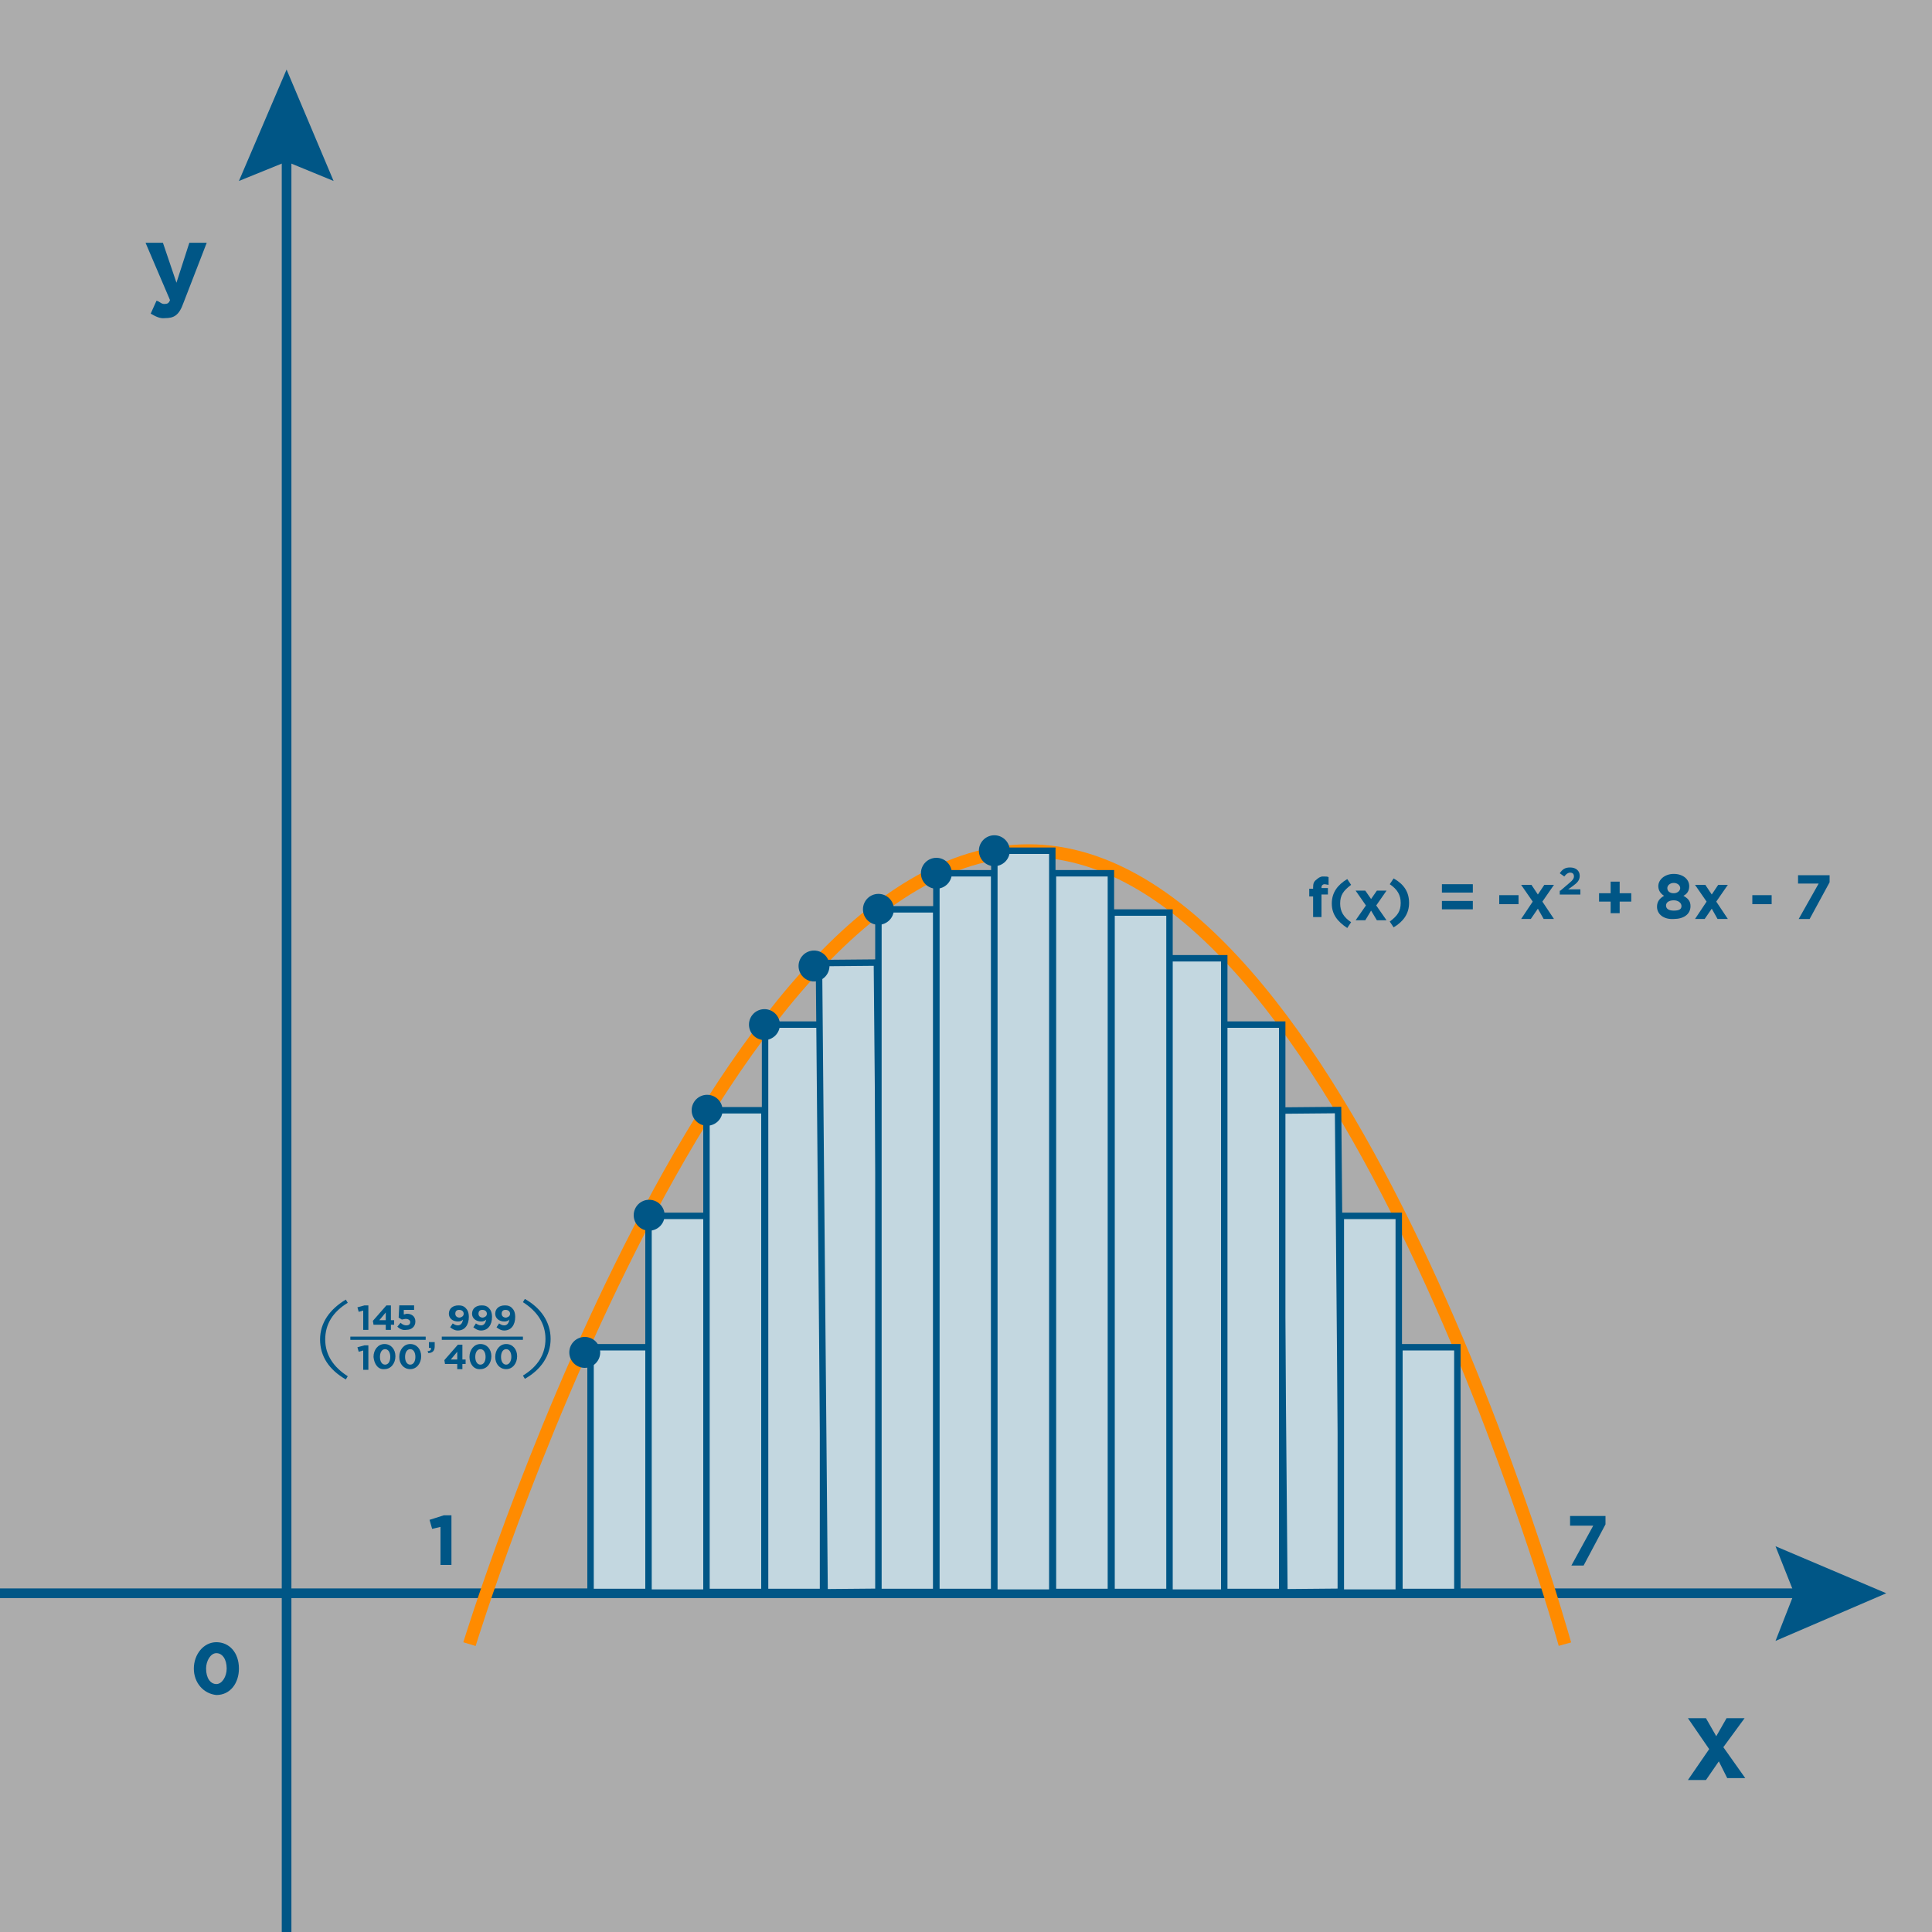 <?xml version="1.0" encoding="utf-8"?>
<!-- Generator: Adobe Illustrator 25.0.1, SVG Export Plug-In . SVG Version: 6.00 Build 0)  -->
<svg version="1.1" id="Camada_1" xmlns="http://www.w3.org/2000/svg" xmlns:xlink="http://www.w3.org/1999/xlink" x="0px" y="0px"
	 viewBox="0 0 300 300" style="enable-background:new 0 0 300 300;" xml:space="preserve">
<rect x="0" y="0" width="300" height="300" fill="#808080" stroke="none"/>
<style type="text/css">
	.st0{opacity:0.4;}
	.st1{fill:#EEEEEE;}
	.st2{fill:none;stroke:#005686;stroke-width:1.5;stroke-miterlimit:10;}
	.st3{fill:#005686;}
	.st4{fill:none;stroke:#FF8B00;stroke-miterlimit:10;}
	.st5{enable-background:new    ;}
	.st6{fill:none;stroke:#FF8B00;stroke-width:2;stroke-miterlimit:10;}
	.st7{fill:#C3D7E0;stroke:#005686;stroke-miterlimit:10;}
	.st8{fill-rule:evenodd;clip-rule:evenodd;fill:#005686;}
	.st9{fill:none;stroke:#005686;stroke-width:0.5;stroke-miterlimit:10;}
</style>
<g>
	<g class="st0">
		<path class="st1" d="M300,300H0V0h300V300z"/>
	</g>
</g>
<g>
	<g>
		<g>
			<line class="st2" x1="44.5" y1="22.5" x2="44.5" y2="516.5"/>
			<g>
				<polygon class="st3" points="37.1,28.1 44.5,25.1 51.8,28.1 44.5,10.8 				"/>
			</g>
		</g>
	</g>
	<g>
		<g>
			<line class="st2" x1="281.1" y1="247.4" x2="-217.2" y2="247.4"/>
			<g>
				<polygon class="st3" points="275.7,240.1 278.6,247.4 275.7,254.8 292.9,247.4 				"/>
			</g>
		</g>
	</g>
</g>
<path class="st4" d="M180.4,344.9"/>
<g>
	<path class="st3" d="M30.1,259.1L30.1,259.1c0-2.2,1.5-4.1,3.5-4.1s3.5,1.6,3.5,4.1l0,0c0,2.2-1.3,4.1-3.5,4.1
		C31.6,263,30.1,261.3,30.1,259.1z M35.2,259.1L35.2,259.1c0-1.5-0.7-2.4-1.6-2.4s-1.6,1.2-1.6,2.4l0,0c0,1.5,0.7,2.4,1.6,2.4
		C34.5,261.5,35.2,260.3,35.2,259.1z"/>
</g>
<g>
	<path class="st3" d="M23.4,48.7l0.9-2c0.5,0.1,0.7,0.5,1.2,0.5c0.5,0,0.7-0.1,0.9-0.6l-3.8-8.9h2.7l2.1,6.2l2-6.2h2.7L28.5,47
		c-0.7,2-1.5,2.4-2.9,2.4C24.8,49.5,24.1,49.1,23.4,48.7z"/>
</g>
<g>
	<path class="st3" d="M266.9,273.5l-2,2.9h-2.8l3.3-4.8l-3.3-4.8h2.8l1.6,2.8l1.6-2.8h2.8l-3.3,4.5l3.4,4.8h-2.8L266.9,273.5z"/>
</g>
<g class="st5">
	<path class="st3" d="M203.9,139.2h-0.6V138h0.6v-0.2c0-0.6,0.1-0.9,0.5-1.2c0.2-0.2,0.6-0.5,1-0.5c0.5,0,0.7,0,0.9,0.1v1.2
		c-0.1,0-0.5-0.1-0.6-0.1c-0.2,0-0.5,0.1-0.5,0.5v0.1h1v1h-1v3.5h-1.3L203.9,139.2L203.9,139.2z"/>
	<path class="st3" d="M206.8,140.3c0-1.7,0.9-2.9,2.4-3.8l0.6,0.9c-1.2,0.9-1.7,1.6-1.7,2.9c0,1.2,0.5,2.1,1.7,2.9l-0.6,0.9
		C207.7,143.1,206.8,142,206.8,140.3z"/>
	<path class="st3" d="M212.9,141.4l-0.9,1.5h-1.5l1.6-2.3l-1.6-2.3h1.5l0.9,1.3l0.9-1.3h1.5l-1.6,2.3l1.6,2.3h-1.5L212.9,141.4z"/>
	<path class="st3" d="M215.8,143.1c1.2-0.9,1.7-1.6,1.7-2.9c0-1.2-0.5-2.1-1.7-2.9l0.6-0.9c1.6,0.9,2.4,2.1,2.4,3.8
		c0,1.7-0.9,2.9-2.4,3.8L215.8,143.1z"/>
</g>
<path class="st6" d="M72.9,255.3c0,0,37.7-123.2,86.8-123.2S243,255.3,243,255.3"/>
<g class="st5">
	<path class="st3" d="M68.4,237.1l-1.3,0.3l-0.4-1.4l2.2-0.7h1.2v7.7h-1.7V237.1z"/>
</g>
<g class="st5">
	<path class="st3" d="M247.4,236.9h-3.6v-1.5h5.5v1.3l-3.4,6.4h-1.9L247.4,236.9z"/>
</g>
<rect x="181.1" y="148.8" class="st7" width="9" height="98.5"/>
<rect x="199.1" y="172.4" transform="matrix(1 -8.882664e-03 8.882664e-03 1 -1.856 1.817)" class="st7" width="9" height="74.8"/>
<rect x="91.7" y="209.2" class="st7" width="9" height="38"/>
<rect x="100.7" y="188.8" class="st7" width="9" height="58.5"/>
<rect x="109.7" y="172.4" class="st7" width="9" height="74.8"/>
<rect x="118.8" y="159.1" class="st7" width="9" height="88.1"/>
<rect x="127.6" y="149.5" transform="matrix(1 -8.953262e-03 8.953262e-03 1 -1.771 1.191)" class="st7" width="9" height="97.7"/>
<rect x="136.4" y="141.2" class="st7" width="9" height="106"/>
<rect x="145.4" y="135.6" class="st7" width="9" height="111.6"/>
<rect x="154.4" y="132.1" class="st7" width="9" height="115.2"/>
<rect x="163.5" y="135.6" class="st7" width="9" height="111.6"/>
<rect x="172.6" y="141.7" class="st7" width="9" height="105.5"/>
<rect x="190.1" y="159.1" class="st7" width="9" height="88.1"/>
<rect x="208.2" y="188.8" class="st7" width="9" height="58.5"/>
<rect x="217.3" y="209.2" class="st7" width="9" height="38"/>
<circle class="st8" cx="90.8" cy="210" r="2.4"/>
<circle class="st8" cx="100.8" cy="188.7" r="2.4"/>
<circle class="st8" cx="109.8" cy="172.4" r="2.4"/>
<circle class="st8" cx="118.7" cy="159.1" r="2.4"/>
<circle class="st8" cx="126.4" cy="150" r="2.4"/>
<circle class="st8" cx="136.4" cy="141.2" r="2.4"/>
<circle class="st8" cx="145.4" cy="135.6" r="2.4"/>
<circle class="st8" cx="154.4" cy="132.1" r="2.4"/>
<g class="st5">
	<path class="st3" d="M56.4,203.5l-0.7,0.2l-0.2-0.7l1.1-0.3h0.6v3.8h-0.8V203.5z"/>
	<path class="st3" d="M59.9,205.7h-1.9l-0.1-0.6l2.1-2.4h0.7v2.3h0.5v0.7h-0.5v0.8h-0.8V205.7z M59.9,205v-1.2l-1,1.2H59.9z"/>
	<path class="st3" d="M61.7,206l0.5-0.6c0.3,0.3,0.6,0.4,0.9,0.4c0.4,0,0.6-0.2,0.6-0.5v0c0-0.3-0.3-0.5-0.7-0.5
		c-0.2,0-0.5,0.1-0.6,0.1l-0.5-0.3l0.1-1.9h2.3v0.7h-1.6l0,0.7c0.2,0,0.3-0.1,0.5-0.1c0.7,0,1.3,0.4,1.3,1.2v0
		c0,0.8-0.6,1.3-1.4,1.3C62.6,206.6,62.1,206.4,61.7,206z"/>
</g>
<g class="st5">
	<path class="st3" d="M56.4,209.7l-0.7,0.2l-0.2-0.7l1.1-0.3l0.6,0l0,3.8l-0.8,0L56.4,209.7z"/>
	<path class="st3" d="M58,210.7L58,210.7c0-1.1,0.7-2,1.7-2c1,0,1.7,0.8,1.7,1.9v0c0,1.1-0.7,2-1.7,2
		C58.7,212.7,58.1,211.8,58,210.7z M60.6,210.7L60.6,210.7c0-0.7-0.3-1.2-0.8-1.2c-0.5,0-0.8,0.5-0.8,1.2v0c0,0.7,0.3,1.2,0.8,1.2
		C60.3,211.9,60.6,211.4,60.6,210.7z"/>
	<path class="st3" d="M62,210.7L62,210.7c0-1.1,0.7-2,1.7-2c1,0,1.7,0.8,1.7,1.9v0c0,1.1-0.7,2-1.7,2C62.7,212.6,62,211.8,62,210.7z
		 M64.5,210.7L64.5,210.7c0-0.7-0.3-1.2-0.8-1.2c-0.5,0-0.8,0.5-0.8,1.2v0c0,0.7,0.3,1.2,0.8,1.2C64.2,211.9,64.5,211.4,64.5,210.7z
		"/>
</g>
<line class="st9" x1="54.4" y1="207.8" x2="66.1" y2="207.8"/>
<g class="st5">
	<path class="st3" d="M69.9,206.1l0.4-0.6c0.3,0.2,0.5,0.3,0.8,0.3c0.5,0,0.7-0.4,0.8-0.9c-0.2,0.2-0.4,0.3-0.8,0.3
		c-0.8,0-1.4-0.5-1.4-1.2v0c0-0.8,0.6-1.3,1.5-1.3c0.5,0,0.8,0.1,1.1,0.4c0.3,0.3,0.5,0.7,0.5,1.4v0c0,1.2-0.6,2.1-1.7,2.1
		C70.6,206.6,70.3,206.4,69.9,206.1z M72,204L72,204c0-0.3-0.2-0.6-0.7-0.6c-0.4,0-0.6,0.2-0.6,0.6v0c0,0.3,0.2,0.6,0.7,0.6
		C71.8,204.5,72,204.3,72,204z"/>
	<path class="st3" d="M73.5,206.1l0.4-0.6c0.3,0.2,0.5,0.3,0.8,0.3c0.5,0,0.7-0.4,0.8-0.9c-0.2,0.2-0.4,0.3-0.8,0.3
		c-0.8,0-1.4-0.5-1.4-1.2v0c0-0.8,0.6-1.3,1.5-1.3c0.5,0,0.8,0.1,1.1,0.4c0.3,0.3,0.5,0.7,0.5,1.4v0c0,1.2-0.6,2.1-1.7,2.1
		C74.2,206.6,73.9,206.4,73.5,206.1z M75.6,204L75.6,204c0-0.3-0.2-0.6-0.7-0.6c-0.4,0-0.6,0.2-0.6,0.6v0c0,0.3,0.2,0.6,0.7,0.6
		C75.4,204.5,75.6,204.3,75.6,204z"/>
	<path class="st3" d="M77.1,206.1l0.4-0.6c0.3,0.2,0.5,0.3,0.8,0.3c0.5,0,0.7-0.4,0.8-0.9c-0.2,0.2-0.4,0.3-0.8,0.3
		c-0.8,0-1.4-0.5-1.4-1.2v0c0-0.8,0.6-1.3,1.5-1.3c0.5,0,0.8,0.1,1.1,0.4c0.3,0.3,0.5,0.7,0.5,1.4v0c0,1.2-0.6,2.1-1.7,2.1
		C77.8,206.6,77.5,206.4,77.1,206.1z M79.2,204L79.2,204c0-0.3-0.2-0.6-0.7-0.6c-0.4,0-0.6,0.2-0.6,0.6v0c0,0.3,0.2,0.6,0.7,0.6
		C79,204.5,79.2,204.3,79.2,204z"/>
</g>
<g class="st5">
	<path class="st3" d="M71,211.8l-1.9,0l-0.1-0.6l2.1-2.4l0.7,0l0,2.3l0.5,0l0,0.7l-0.5,0l0,0.8l-0.8,0L71,211.8z M71,211.1l0-1.2
		l-1,1.2L71,211.1z"/>
	<path class="st3" d="M72.9,210.7L72.9,210.7c0-1.1,0.7-2,1.7-2c1,0,1.7,0.8,1.7,1.9v0c0,1.1-0.7,2-1.7,2
		C73.6,212.7,72.9,211.8,72.9,210.7z M75.4,210.7L75.4,210.7c0-0.7-0.3-1.2-0.8-1.2c-0.5,0-0.8,0.5-0.8,1.2v0c0,0.7,0.3,1.2,0.8,1.2
		C75.1,211.9,75.4,211.4,75.4,210.7z"/>
	<path class="st3" d="M76.9,210.7L76.9,210.7c0-1.1,0.7-2,1.7-2c1,0,1.7,0.8,1.7,1.9v0c0,1.1-0.7,2-1.7,2
		C77.6,212.6,76.9,211.8,76.9,210.7z M79.4,210.7L79.4,210.7c0-0.7-0.3-1.2-0.8-1.2c-0.5,0-0.8,0.5-0.8,1.2v0c0,0.7,0.3,1.2,0.8,1.2
		C79.1,211.9,79.4,211.3,79.4,210.7z"/>
</g>
<line class="st9" x1="68.6" y1="207.8" x2="81.2" y2="207.8"/>
<g class="st5">
	<path class="st3" d="M66.4,209.8c0.4,0,0.6-0.2,0.5-0.5h-0.3v-0.9h0.9v0.7c0,0.7-0.4,1-1,1L66.4,209.8z"/>
</g>
<g class="st5">
	<path class="st3" d="M49.7,208c0-2.6,1.5-4.7,4-6.2l0.3,0.5c-2.3,1.4-3.5,3.3-3.5,5.7c0,2.4,1.3,4.3,3.5,5.7l-0.3,0.5
		C51.1,212.7,49.7,210.6,49.7,208z"/>
</g>
<g class="st5">
	<path class="st3" d="M81.5,214.1l-0.3-0.5c2.3-1.4,3.5-3.3,3.5-5.7c0-2.4-1.3-4.3-3.5-5.7l0.3-0.5c2.5,1.4,4,3.6,4,6.2
		S84,212.7,81.5,214.1z"/>
</g>
<g class="st5">
	<path class="st3" d="M223.9,137.3h4.8v1.3h-4.8V137.3z M223.9,139.9h4.8v1.3h-4.8V139.9z"/>
	<path class="st3" d="M232.8,139h3v1.4h-3V139z"/>
	<path class="st3" d="M238.8,141.1l-1.1,1.6h-1.5l1.8-2.7l-1.8-2.6h1.6l1,1.5l1-1.5h1.5l-1.8,2.6l1.8,2.7h-1.6L238.8,141.1z"/>
</g>
<g class="st5">
	<path class="st3" d="M242.3,138.3l1.4-1.2c0.5-0.4,0.7-0.7,0.7-1c0-0.4-0.2-0.6-0.6-0.6c-0.3,0-0.6,0.2-0.9,0.6l-0.7-0.5
		c0.4-0.6,0.8-0.9,1.6-0.9c0.9,0,1.5,0.5,1.5,1.3v0c0,0.7-0.4,1.1-1.1,1.6l-0.7,0.5h1.9v0.8h-3.2V138.3z"/>
</g>
<g class="st5">
	<path class="st3" d="M250.1,140h-1.8v-1.3h1.8v-1.8h1.4v1.8h1.8v1.3h-1.8v1.8h-1.4V140z"/>
	<path class="st3" d="M257.3,140.8L257.3,140.8c0-0.8,0.4-1.3,1.1-1.7c-0.5-0.3-0.9-0.8-0.9-1.5v0c0-1,1-1.9,2.4-1.9
		s2.4,0.8,2.4,1.9v0c0,0.7-0.3,1.2-0.9,1.5c0.7,0.4,1.1,0.8,1.1,1.6v0c0,1.3-1.1,2-2.6,2C258.4,142.8,257.3,142,257.3,140.8z
		 M261.1,140.7L261.1,140.7c0-0.5-0.5-0.9-1.2-0.9s-1.2,0.3-1.2,0.8v0c0,0.5,0.4,0.8,1.2,0.8S261.1,141.2,261.1,140.7z M260.9,137.9
		L260.9,137.9c0-0.4-0.4-0.8-1-0.8s-1,0.4-1,0.8v0c0,0.5,0.4,0.8,1,0.8S260.9,138.3,260.9,137.9z"/>
	<path class="st3" d="M265.8,141.1l-1.1,1.6h-1.5l1.8-2.7l-1.8-2.6h1.6l1,1.5l1-1.5h1.5l-1.8,2.6l1.8,2.7h-1.6L265.8,141.1z"/>
	<path class="st3" d="M272.1,139h3v1.4h-3V139z"/>
	<path class="st3" d="M282.4,137.2h-3.2v-1.3h4.9v1.1l-3.1,5.7h-1.7L282.4,137.2z"/>
</g>
</svg>
